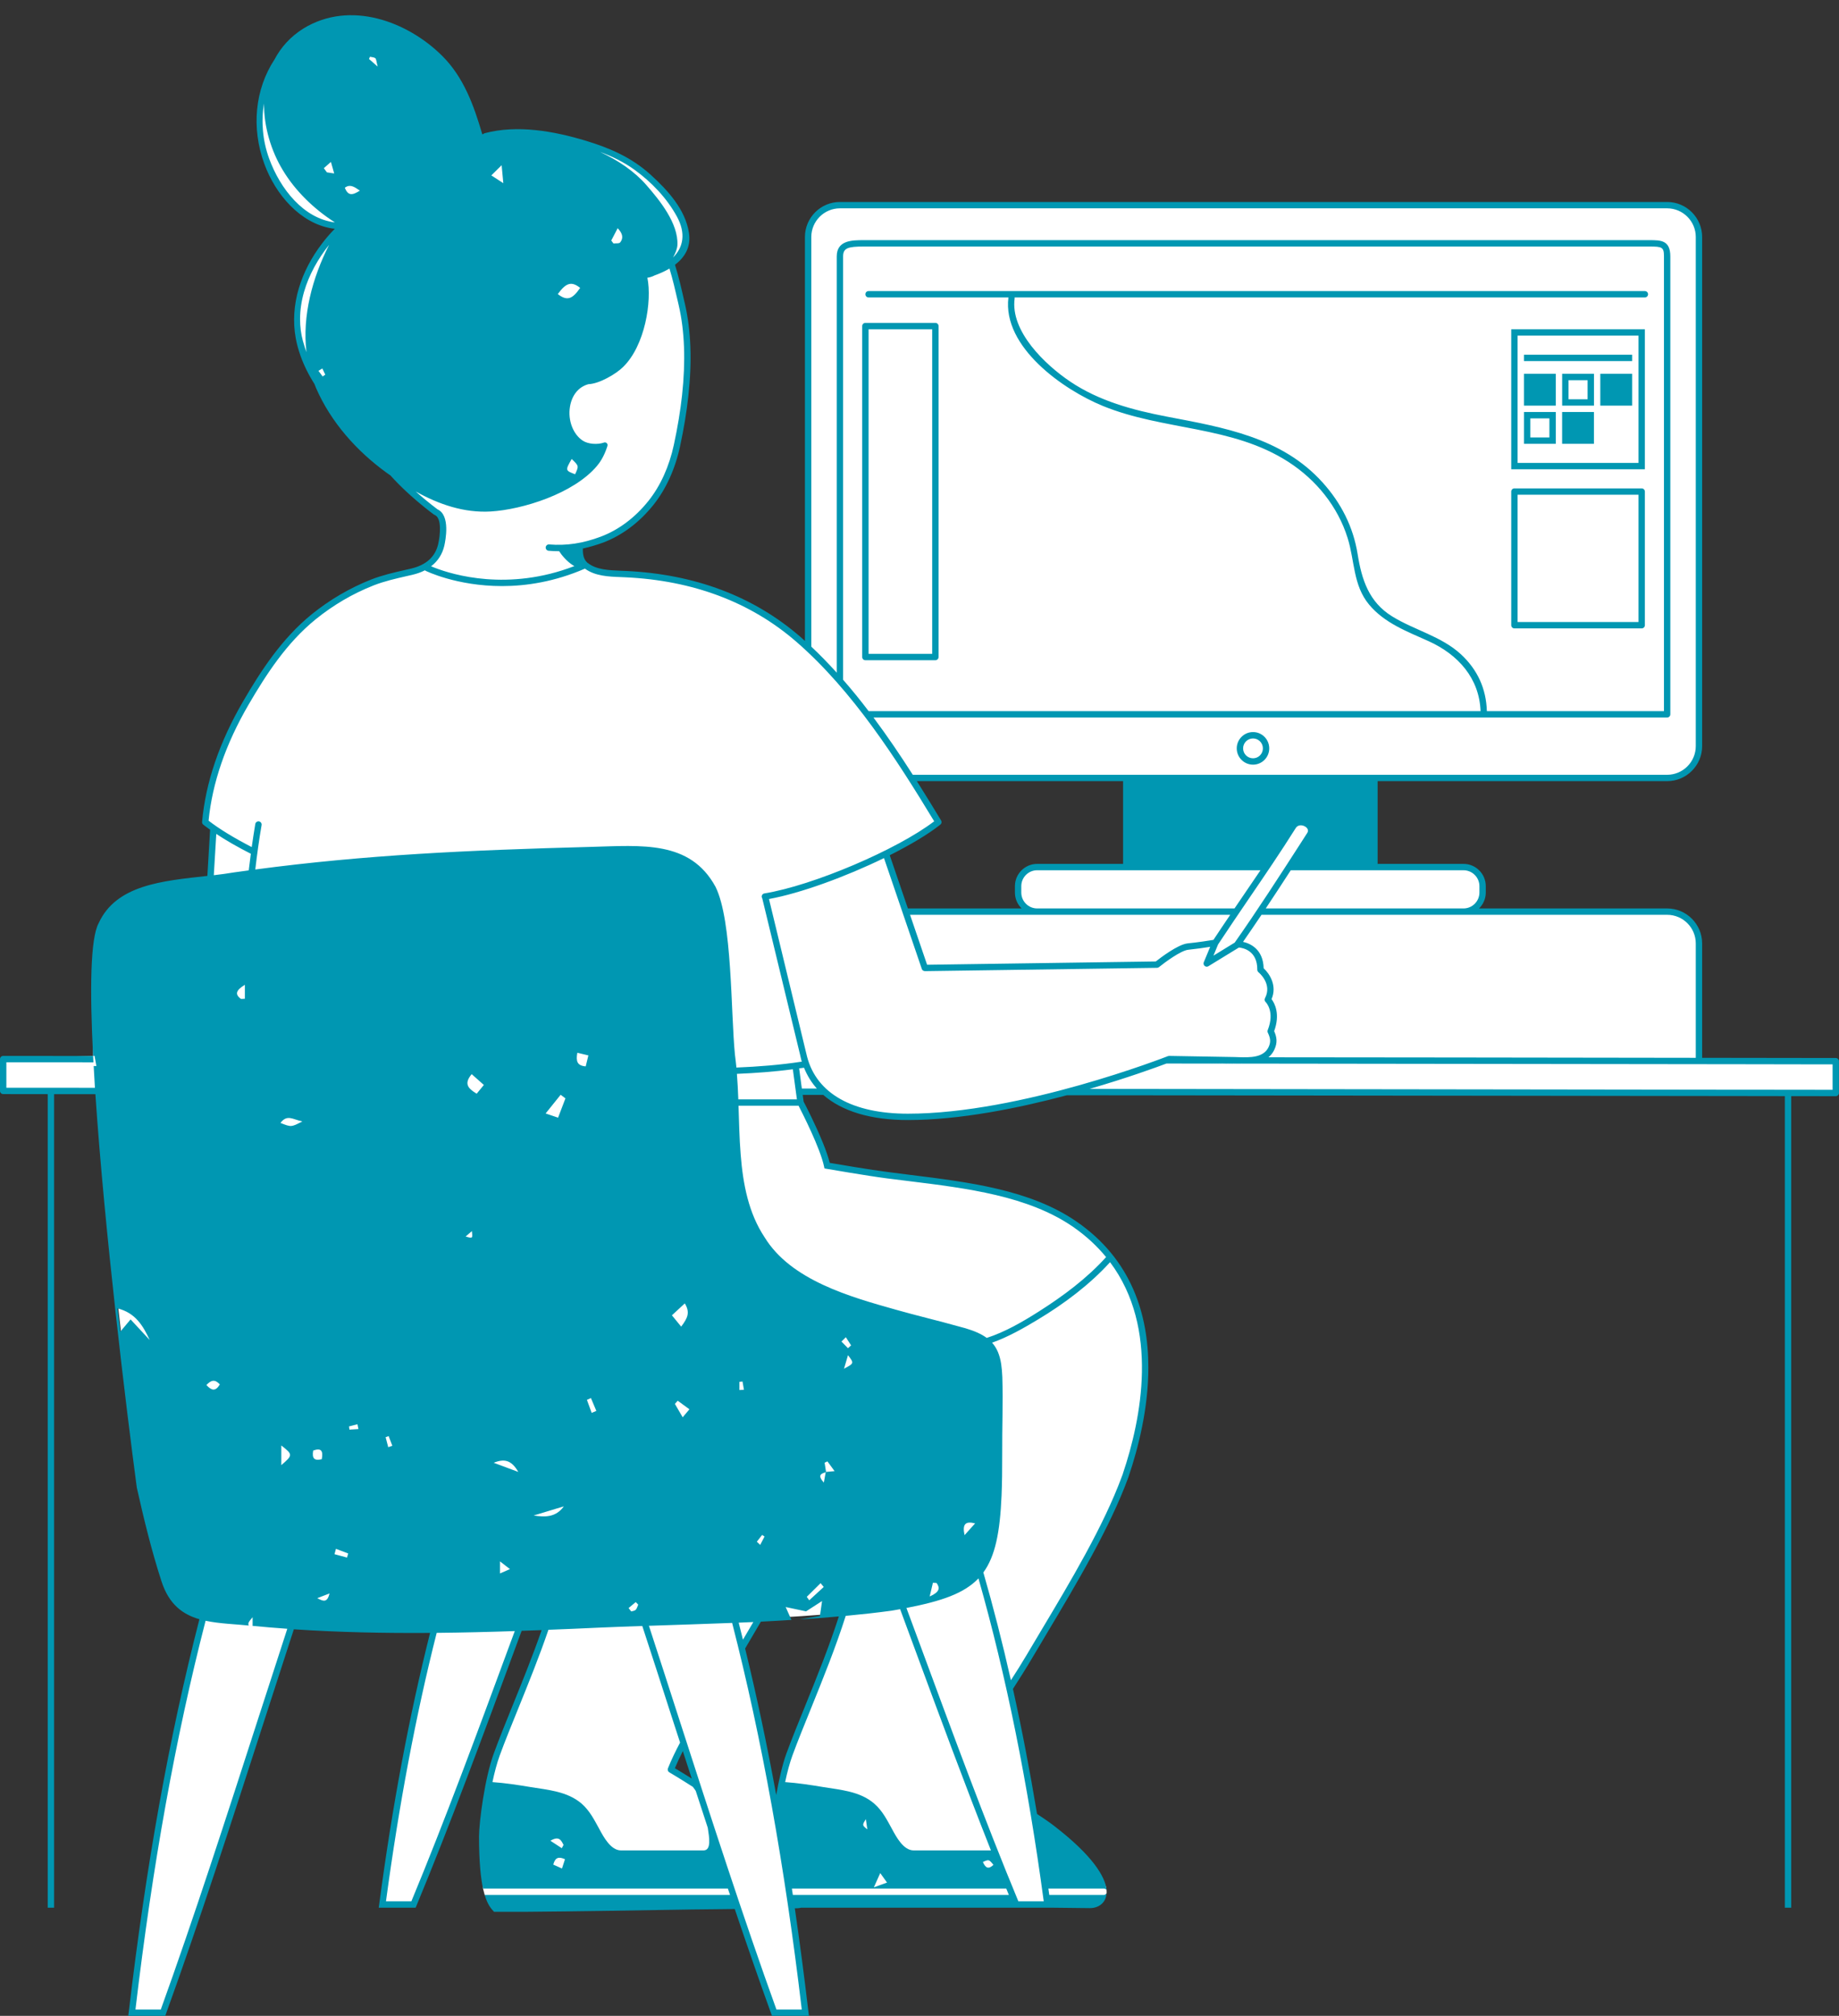 <?xml version="1.0" encoding="UTF-8" standalone="no"?><svg xmlns="http://www.w3.org/2000/svg" xmlns:xlink="http://www.w3.org/1999/xlink" fill="#000000" height="503.8" preserveAspectRatio="xMidYMid meet" version="1" viewBox="0.0 -3.8 459.7 503.8" width="459.7" zoomAndPan="magnify"><rect x="0.0" y="-3.8" width="459.7" height="503.8" fill="#333333" stroke="none"/><g><g id="change1_1"><path d="M 281.539 212.895 L 259.27 212.895 C 256.641 212.895 254.496 215.035 254.496 217.664 L 254.496 219.258 C 254.496 220.547 255.008 221.758 255.93 222.664 L 257.316 224.027 L 226.379 224.027 L 225.352 221.023 C 223.906 216.797 222.527 212.762 221.66 210.191 L 221.441 209.535 L 222.059 209.227 C 227.402 206.539 231.727 203.922 234.57 201.66 C 232.387 198.051 230.41 194.84 228.52 191.848 L 227.75 190.625 L 281.539 190.625 Z M 209.617 399.383 L 210.816 399.273 L 210.449 400.418 C 207.953 408.184 204.816 415.91 202.047 422.727 L 201.699 423.578 C 200.109 427.516 198.602 431.234 197.332 434.691 C 196.43 437.18 195.535 440.82 194.824 444.941 L 193.258 444.949 C 190.965 432.387 188.352 420.086 185.488 408.379 L 185.41 408.066 L 185.574 407.785 C 186.379 406.43 187.18 405.066 187.977 403.703 L 189.738 400.703 L 190.168 400.684 C 197.297 400.34 203.656 399.91 209.617 399.383 Z M 172.492 441.359 C 170.641 440.207 169.105 439.27 168.297 438.793 L 167.699 438.441 L 167.965 437.805 C 168.527 436.453 169.188 435.039 169.977 433.473 L 170.852 431.742 L 171.445 433.586 C 172.098 435.617 172.766 437.656 173.43 439.703 L 174.348 442.516 Z M 458.891 261.41 L 424.695 261.359 L 424.695 231.984 C 424.695 227.598 421.129 224.031 416.742 224.031 L 367.781 224.031 L 369.164 222.668 C 370.098 221.746 370.613 220.535 370.613 219.258 L 370.613 217.668 C 370.613 215.035 368.473 212.895 365.844 212.895 L 343.574 212.895 L 343.574 190.625 L 416.742 190.625 C 421.125 190.625 424.695 187.059 424.695 182.672 L 424.695 55.426 C 424.695 51.039 421.125 47.473 416.742 47.473 L 209.961 47.473 C 205.578 47.473 202.008 51.039 202.008 55.426 L 202.008 156.379 L 202 158.176 L 200.668 156.961 C 200.312 156.633 199.953 156.305 199.594 155.996 C 188.031 145.953 173.473 140.465 156.324 139.68 L 155.121 139.629 C 152.195 139.516 148.891 139.391 146.574 137.621 L 146.051 137.609 L 146.051 137.172 C 144.988 136.074 144.875 134.523 144.906 133.266 L 144.922 132.645 L 145.527 132.508 C 147.234 132.129 148.855 131.656 150.48 131.059 C 155.074 129.332 159.316 126.145 162.75 121.848 C 165.809 117.996 168.047 113.051 169.227 107.543 C 170.191 103.004 170.863 98.918 171.281 95.055 C 172.227 86.484 171.941 78.844 170.438 72.34 L 170.199 71.312 C 169.621 68.758 168.902 65.578 167.973 62.613 L 167.809 62.082 L 168.25 61.742 C 170.805 59.789 171.879 57.367 171.445 54.539 C 170.562 48.73 165.984 43.953 162.094 40.441 C 158.012 36.758 153.258 34.27 146.199 32.133 C 139.844 30.211 134.352 29.277 129.406 29.277 C 126.516 29.277 123.805 29.609 121.336 30.281 L 121.078 30.516 L 120.754 30.516 L 120.598 30.531 L 119.957 30.531 L 119.789 29.957 C 117.895 23.488 115.414 16.133 109.969 10.719 C 103.723 4.504 95.422 0.797 87.773 0.797 C 83.609 0.797 79.742 1.871 76.277 3.988 C 73.281 5.863 70.945 8.359 69.301 11.465 C 64.508 18.773 63.598 28.023 66.805 36.844 C 69.855 45.207 76.219 51.352 83.023 52.492 C 83.262 52.535 83.488 52.562 83.727 52.578 L 85.469 52.676 L 84.254 53.926 C 83.086 55.125 82.027 56.352 81.102 57.574 C 75.582 64.82 73.312 73.004 74.715 80.617 C 74.965 81.965 75.344 83.355 75.871 84.867 C 76.727 87.238 77.871 89.551 79.277 91.734 L 79.324 91.812 L 79.355 91.895 C 79.477 92.23 79.598 92.551 79.734 92.867 C 83.191 100.797 89.234 108.027 97.199 113.77 L 98.133 114.426 L 98.191 114.492 C 100.594 117.16 103.492 119.852 106.797 122.496 C 107.441 123.016 108.094 123.531 108.84 124.094 C 108.879 124.113 108.914 124.133 108.926 124.145 C 111.848 125.27 110.473 131.656 110.305 132.383 C 109.5 135.852 107.027 138.102 102.949 139.07 L 101.512 139.406 C 98.461 140.09 95.719 140.742 93.074 141.77 C 87.82 143.848 82.887 146.734 78.41 150.348 C 71.047 156.328 65.906 164.234 61.449 171.891 C 55.586 181.965 52.172 191.977 51.297 201.66 C 51.812 202.066 52.391 202.488 52.98 202.91 L 53.344 203.164 L 52.594 215.824 L 50.695 216.031 C 40.238 217.188 29.422 218.383 25.352 227.32 C 23.562 230.598 23.27 260.105 23.27 260.105 L 0.797 260.887 L 0.797 268.84 C 4.5 268.84 8.207 268.84 11.934 268.855 L 24.586 268.855 L 24.633 269.598 C 26.863 302.738 32.188 346.969 34.973 367.809 C 36.441 374.391 38.473 382.992 41.121 391.148 C 42.703 396.008 45.465 398.773 50.07 400.109 L 50.809 400.328 L 50.617 401.074 C 43.055 430.406 37.277 462.508 32.965 499.207 L 40.746 499.207 C 49.02 476.367 57.324 450.66 65.395 425.684 C 67.875 417.969 70.309 410.461 72.695 403.141 L 72.887 402.551 L 73.504 402.594 C 82.633 403.215 92.355 403.516 103.23 403.516 C 104.652 403.516 106.078 403.508 107.5 403.496 L 108.527 403.488 L 108.277 404.488 C 102.996 425.48 98.848 447.617 95.586 472.164 L 103.371 472.16 C 111.715 452.098 120.098 429.387 128.203 407.418 C 128.695 406.102 129.172 404.816 129.648 403.496 L 129.832 402.988 L 130.375 402.973 C 131.98 402.926 133.574 402.867 135.184 402.805 L 136.523 402.754 L 136.141 403.855 C 133.863 410.41 131.215 416.953 128.875 422.723 L 128.27 424.23 C 126.777 427.93 125.363 431.422 124.176 434.695 C 121.91 440.824 120.535 451.961 120.535 455.227 C 120.535 460.629 120.742 468.188 120.742 468.188 L 121.156 469.777 C 121.156 469.777 123.203 472.48 123.848 473.199 L 131.535 473.199 C 143.574 473.105 159.266 472.844 173.035 472.609 C 175.309 472.59 184.234 472.492 184.234 472.492 L 184.422 473.039 C 187.832 483.137 190.812 491.695 193.527 499.203 L 201.312 499.203 L 201.312 499.199 C 200.297 490.582 199.148 481.844 197.898 473.23 L 197.773 472.371 L 198.637 472.32 C 198.91 472.305 199.148 472.305 199.305 472.305 C 199.504 472.305 199.727 472.258 199.961 472.207 L 200.195 472.16 L 262.734 472.16 L 265.711 472.195 C 269.27 472.242 271.703 472.273 272.473 472.273 C 272.621 472.273 272.754 472.258 272.984 472.227 C 273.184 472.215 273.375 472.18 273.633 472.102 C 273.699 472.086 273.762 472.066 273.824 472.039 L 273.855 472.008 L 274.059 471.938 C 274.113 471.914 274.195 471.871 274.332 471.789 C 274.617 471.641 274.867 471.449 275.055 471.223 C 275.145 471.121 275.234 471.023 275.312 470.91 C 275.387 470.793 276.605 469.41 276.605 469.41 C 276.652 469.219 276.605 468.535 276.605 468.535 C 276.406 466.285 273.676 461.344 262.934 453.082 C 261.984 452.348 260.633 451.406 258.805 450.211 L 258.512 450.02 L 258.453 449.672 C 256.664 438.883 254.637 428.379 252.434 418.461 L 252.363 418.137 L 252.539 417.859 C 254.043 415.52 255.746 412.863 257.285 410.246 L 261.051 403.926 C 268.414 391.59 276.758 377.613 281.316 365.133 L 281.359 365.004 C 283.598 358.391 286.266 348.332 286.266 337.965 C 286.266 322.25 280.348 310.203 268.68 302.16 C 257.305 294.305 242.012 292.414 227.121 290.57 L 221.887 289.902 C 217.629 289.355 209.898 288.059 207.281 287.609 L 206.766 287.52 L 206.645 287.016 C 206.336 285.746 205.785 284.137 205.008 282.223 C 203.227 277.781 200.746 272.938 200.18 271.887 L 200.094 271.613 L 199.746 269.043 L 206.094 269.043 L 206.316 269.238 C 210.883 273.223 218.02 275.324 226.949 275.324 C 237.828 275.324 251.141 273.246 266.508 269.148 L 266.609 269.121 L 294.574 269.156 C 341.816 269.219 389.051 269.281 436.289 269.332 L 458.895 269.363 L 458.891 261.41" fill="#ffffff"/></g><g id="change2_1"><path d="M 313.223 185.711 C 311.855 185.711 310.742 184.598 310.742 183.23 C 310.742 181.863 311.855 180.75 313.223 180.75 C 314.59 180.75 315.688 181.863 315.688 183.23 C 315.688 184.598 314.59 185.711 313.223 185.711 Z M 313.223 179.156 C 310.98 179.156 309.152 180.988 309.152 183.23 C 309.152 185.473 310.98 187.301 313.223 187.301 C 315.465 187.301 317.277 185.473 317.277 183.23 C 317.277 180.988 315.465 179.156 313.223 179.156" fill="#0097b2"/></g><g id="change2_2"><path d="M 200.207 260.703 L 200.043 260.031 C 200.047 260.066 200.039 260.102 200.047 260.137 C 200.09 260.332 200.156 260.512 200.207 260.703" fill="#0097b2"/></g><g id="change2_3"><path d="M 217.117 78.488 L 233.023 78.488 L 233.023 159.609 L 217.117 159.609 Z M 215.527 77.691 L 215.527 160.406 C 215.527 160.852 215.879 161.199 216.32 161.199 L 233.82 161.199 C 234.246 161.199 234.613 160.852 234.613 160.406 L 234.613 77.691 C 234.613 77.246 234.246 76.898 233.82 76.898 L 216.324 76.898 C 215.879 76.898 215.527 77.246 215.527 77.691" fill="#0097b2"/></g><g id="change2_4"><path d="M 409.582 111.891 L 379.359 111.891 L 379.359 80.078 L 409.582 80.078 Z M 411.172 78.488 L 377.77 78.488 L 377.77 113.48 L 411.172 113.48 L 411.172 78.488" fill="#0097b2"/></g><g id="change2_5"><path d="M 379.359 119.844 L 409.582 119.844 L 409.582 151.656 L 379.359 151.656 Z M 378.566 153.246 L 410.379 153.246 C 410.805 153.246 411.172 152.898 411.172 152.453 L 411.172 119.051 C 411.172 118.605 410.805 118.254 410.379 118.254 L 378.566 118.254 C 378.121 118.254 377.77 118.605 377.77 119.051 L 377.77 152.453 C 377.77 152.898 378.121 153.246 378.566 153.246" fill="#0097b2"/></g><g id="change2_6"><path d="M 380.945 89.621 L 388.898 89.621 L 388.898 97.574 L 380.945 97.574 L 380.945 89.621" fill="#0097b2"/></g><g id="change2_7"><path d="M 392.086 91.215 L 396.855 91.215 L 396.855 95.984 L 392.086 95.984 Z M 390.496 97.574 L 398.449 97.574 L 398.449 89.621 L 390.496 89.621 L 390.496 97.574" fill="#0097b2"/></g><g id="change2_8"><path d="M 382.543 100.758 L 387.312 100.758 L 387.312 105.527 L 382.543 105.527 Z M 380.949 107.117 L 388.902 107.117 L 388.902 99.164 L 380.949 99.164 L 380.949 107.117" fill="#0097b2"/></g><g id="change2_9"><path d="M 400.031 89.621 L 407.984 89.621 L 407.984 97.574 L 400.031 97.574 L 400.031 89.621" fill="#0097b2"/></g><g id="change2_10"><path d="M 390.488 99.164 L 398.441 99.164 L 398.441 107.117 L 390.488 107.117 L 390.488 99.164" fill="#0097b2"/></g><g id="change2_11"><path d="M 380.945 84.852 L 407.984 84.852 L 407.984 86.441 L 380.945 86.441 L 380.945 84.852" fill="#0097b2"/></g><g id="change2_12"><path d="M 458.098 268.566 L 456.918 268.566 C 455.059 268.566 453.195 268.566 451.32 268.551 C 444.496 268.551 437.672 268.535 430.848 268.535 C 382.637 268.469 334.41 268.406 286.199 268.344 C 281.586 268.344 276.988 268.344 272.379 268.328 C 281.809 265.59 289.047 262.949 291.574 261.996 C 291.578 261.996 291.578 261.992 291.582 261.992 C 293.141 261.996 294.695 261.996 296.254 262 C 301.027 262.004 305.805 262.012 310.582 262.016 C 310.383 262.012 310.191 262.008 309.992 262.004 C 310.188 262.008 310.383 262.012 310.586 262.012 C 310.773 262.027 310.949 262.012 311.141 262.012 C 353.277 262.074 395.41 262.121 437.547 262.172 C 443.305 262.188 449.078 262.188 454.852 262.203 L 458.098 262.203 Z M 309.16 261.984 L 308.664 261.969 C 306.715 261.938 302.922 261.871 299.473 261.809 C 302.922 261.867 306.711 261.934 308.656 261.965 Z M 226.949 274.531 C 213.062 274.531 204.156 269.473 201.754 260.312 L 201.355 258.672 L 192.227 220.879 C 200.145 219.434 211.426 215.297 220.969 210.652 C 220.969 210.668 220.969 210.668 220.984 210.684 C 223.605 218.383 230.43 238.359 230.43 238.359 C 230.543 238.695 230.828 238.871 231.195 238.902 L 289.219 238.074 C 289.395 238.074 289.57 238.012 289.711 237.898 C 291.129 236.754 295.184 233.734 297.047 233.559 C 298.922 233.367 301.117 233.051 302.516 232.824 L 300.91 236.691 C 300.785 237.008 300.863 237.375 301.133 237.598 C 301.391 237.82 301.77 237.852 302.059 237.68 L 309.691 233.004 C 310.645 233.082 314.336 233.719 314.289 238.555 C 314.289 238.793 314.398 239.016 314.574 239.172 C 314.719 239.285 318.09 242.086 316.215 245.664 C 316.039 245.965 316.117 246.363 316.355 246.602 C 316.449 246.695 318.742 249.004 316.898 253.633 C 316.816 253.84 316.816 254.074 316.914 254.266 C 317.629 255.746 317.676 256.652 317.121 257.863 C 315.848 260.598 312.395 260.484 309.613 260.406 L 308.688 260.375 C 304.586 260.312 292.273 260.09 292.273 260.09 C 292.164 260.09 292.066 260.105 291.973 260.137 C 291.605 260.277 255.215 274.531 226.949 274.531 Z M 200.449 268.246 L 200.336 267.5 L 199.766 263.203 C 200.16 263.156 200.574 263.109 200.973 263.047 C 200.988 263.047 200.988 263.062 200.988 263.062 C 201.77 264.988 202.836 266.734 204.188 268.246 Z M 205.984 287.684 L 206.094 288.211 L 206.621 288.305 C 206.73 288.32 216.625 290.039 221.777 290.707 C 223.512 290.93 225.262 291.137 227.027 291.359 C 241.758 293.172 256.996 295.066 268.242 302.812 C 271.551 305.102 274.254 307.645 276.496 310.367 C 271.645 315.742 265.68 320.164 259.605 324.012 C 255.738 326.465 251.301 329.07 246.656 330.566 C 245.336 329.598 243.586 328.816 241.312 328.148 C 240.805 328.004 240.293 327.879 239.785 327.734 C 234.535 326.254 229.207 325.016 223.957 323.52 C 212.602 320.32 197.715 316.188 191.129 305.418 C 187.137 299.406 185.734 292.215 185.148 284.738 C 184.973 282.656 184.879 280.539 184.797 278.426 C 184.719 276.453 184.672 274.496 184.605 272.539 L 199.621 272.539 C 200.652 274.547 205.012 283.137 205.984 287.684 Z M 280.711 364.414 C 280.68 364.527 280.633 364.621 280.617 364.734 C 280.617 364.734 280.602 364.734 280.602 364.75 C 280.551 364.895 280.488 365.035 280.441 365.18 C 275.875 377.57 267.59 391.441 260.258 403.707 C 259 405.82 257.773 407.871 256.598 409.859 C 255.371 411.93 254.055 414.027 252.699 416.113 C 250.602 406.824 248.312 397.867 245.812 389.184 C 248.773 385.129 249.965 379.195 250.363 369.969 C 250.488 366.867 250.539 363.398 250.523 359.504 C 250.488 353.141 250.746 346.746 250.555 340.383 C 250.508 339.191 250.41 338.109 250.27 337.121 C 249.918 334.848 249.219 333.129 247.992 331.762 C 252.082 330.301 255.977 328.07 259.477 325.957 C 265.969 322.059 272.379 317.27 277.484 311.641 C 289.855 328.133 285.277 350.848 280.711 364.414 Z M 243.75 376.918 C 243.008 377.742 242.27 378.57 241.113 379.859 C 240.496 377.023 241.398 376.312 243.75 376.918 Z M 232.391 395.191 C 232.797 393.484 233.012 392.574 233.203 391.762 C 233.875 391.816 234.09 391.77 234.145 391.852 C 234.969 393.043 234.977 394.039 232.391 395.191 Z M 260.906 471.367 L 254.562 471.367 C 246.289 451.457 237.988 428.934 229.953 407.156 C 228.809 404.086 227.695 401.062 226.582 398.059 C 235.363 396.355 241.008 394.43 244.59 390.66 C 251.523 415.047 256.898 441.641 260.906 471.367 Z M 198.191 469.777 C 198.109 469.254 198.031 468.711 197.949 468.188 L 251.539 468.188 C 251.762 468.711 251.984 469.254 252.191 469.777 Z M 200.418 498.41 L 194.086 498.41 C 185.879 475.68 177.621 450.133 169.637 425.434 C 167.109 417.574 164.645 409.957 162.211 402.512 C 169.129 402.273 176.078 402.066 183.016 401.793 C 190.441 430.715 196.172 462.523 200.418 498.41 Z M 170.688 433.832 C 171.422 436.105 172.168 438.395 172.914 440.688 C 171.055 439.527 169.512 438.586 168.699 438.109 C 169.305 436.66 169.973 435.246 170.688 433.832 Z M 175.871 458.645 L 155.211 458.645 C 152.684 458.645 150.867 455.258 149.852 453.379 C 148.578 451.059 147.434 448.75 145.398 446.969 C 141.836 443.883 136.984 443.531 132.527 442.801 C 129.379 442.277 126.277 441.801 123.098 441.578 C 123.605 439.16 124.227 436.836 124.91 434.945 C 126.262 431.254 127.898 427.262 129.617 423.016 C 132.148 416.762 134.82 410.16 137.094 403.512 C 141.34 403.355 145.57 403.164 149.77 402.973 C 153.352 402.812 156.945 402.688 160.555 402.559 C 163.035 410.145 165.551 417.906 168.125 425.922 C 168.746 427.848 169.367 429.773 170.004 431.699 C 168.875 433.812 167.84 435.961 166.965 438.141 C 166.82 438.508 166.965 438.934 167.301 439.125 C 167.348 439.156 170.004 440.719 173.199 442.77 C 173.453 443.086 173.676 443.422 173.914 443.77 C 174.918 446.84 175.922 449.926 176.922 452.98 C 177.273 455.273 177.895 458.645 175.871 458.645 Z M 137.586 456.234 C 139.809 454.91 140.293 456.191 140.871 457.27 C 140.727 457.547 140.578 457.82 140.434 458.094 C 139.613 457.559 138.789 457.023 137.586 456.234 Z M 140.48 463.172 C 139.656 462.805 139.008 462.512 138.297 462.191 C 138.812 460.293 139.742 460.188 141.23 460.852 C 140.984 461.613 140.773 462.262 140.48 463.172 Z M 133.395 374.949 C 135.91 374.188 138.426 373.426 140.941 372.664 C 138.93 375.457 136.207 375.383 133.395 374.949 Z M 141.348 270.699 C 140.77 272.215 140.191 273.73 139.504 275.527 C 138.516 275.191 137.781 274.945 136.391 274.473 C 137.883 272.617 139.016 271.211 140.145 269.801 C 140.547 270.102 140.949 270.402 141.348 270.699 Z M 146.41 262.707 C 144.223 262.527 143.949 261.379 144.316 259.305 C 145.301 259.539 146.039 259.715 147.078 259.965 C 146.828 260.996 146.633 261.797 146.41 262.707 Z M 147.715 345.598 C 148.164 346.668 148.617 347.738 149.07 348.809 C 148.68 348.973 148.293 349.137 147.902 349.301 C 147.508 348.219 147.109 347.137 146.715 346.055 C 147.047 345.902 147.379 345.75 147.715 345.598 Z M 159.539 397.223 C 159.34 397.664 159.219 398.203 158.906 398.523 C 158.652 398.789 158.172 398.805 157.789 398.926 C 157.57 398.645 157.348 398.363 157.129 398.082 C 157.723 397.582 158.32 397.086 158.914 396.586 C 159.121 396.801 159.332 397.012 159.539 397.223 Z M 167.961 324.918 C 169.359 323.621 170.18 322.863 171.184 321.938 C 172.527 324.18 171.945 325.547 170.273 327.746 C 169.531 326.84 168.93 326.102 167.961 324.918 Z M 169.406 346.262 C 170.273 346.895 171.137 347.527 172.34 348.402 C 171.715 349.145 171.352 349.578 170.652 350.402 C 169.797 348.934 169.25 347.992 168.703 347.055 C 168.938 346.789 169.172 346.523 169.406 346.262 Z M 184.207 264.574 C 188.883 264.383 193.547 264.031 198.188 263.43 L 199.207 270.953 L 184.559 270.953 C 184.48 268.789 184.367 266.656 184.207 264.574 Z M 216.805 453.391 C 215.496 452.344 215.496 452.344 216.441 450.832 C 216.555 451.617 216.664 452.402 216.805 453.391 Z M 221.738 466.688 C 220.672 467.07 219.902 467.352 218.441 467.875 C 219.105 466.395 219.492 465.531 220.035 464.316 C 220.723 465.273 221.113 465.816 221.738 466.688 Z M 248.336 462.258 C 247.086 463.434 246.363 463.078 245.695 461.543 C 247.195 460.867 247.195 460.867 248.336 462.258 Z M 211.406 400.031 C 215.289 399.664 219.152 399.25 222.941 398.727 C 223.656 398.613 224.34 398.488 225.008 398.359 C 226.137 401.445 227.281 404.547 228.461 407.715 C 234.758 424.781 241.219 442.277 247.707 458.645 L 228.379 458.645 C 225.836 458.645 224.039 455.258 223.02 453.379 C 221.746 451.059 220.602 448.75 218.551 446.969 C 215.004 443.867 210.137 443.531 205.699 442.801 C 202.551 442.277 199.445 441.801 196.266 441.578 C 196.773 439.145 197.395 436.82 198.078 434.945 C 199.43 431.254 201.07 427.262 202.785 423.016 C 205.762 415.664 208.926 407.84 211.406 400.031 Z M 210.977 338.27 C 211.461 336.629 211.684 335.867 211.977 334.887 C 213.52 336.906 213.52 336.906 210.977 338.27 Z M 211.969 333.137 C 211.426 332.582 210.883 332.027 210.34 331.473 C 210.707 331.109 211.074 330.75 211.438 330.391 C 211.875 331.07 212.312 331.75 212.75 332.43 C 212.488 332.664 212.227 332.902 211.969 333.137 Z M 205.125 391.855 C 205.387 392.176 205.648 392.492 205.91 392.809 C 204.699 393.918 203.492 395.027 202.281 396.141 C 202.078 395.852 201.875 395.562 201.672 395.273 C 202.824 394.137 203.973 392.996 205.125 391.855 Z M 206.422 364.059 C 206.441 364.055 206.465 364.055 206.488 364.051 C 206.367 363.289 206.246 362.523 206.129 361.758 C 206.363 361.648 206.602 361.535 206.836 361.422 C 207.328 362.098 207.82 362.77 208.625 363.863 C 207.555 363.961 207.012 364.008 206.488 364.051 C 206.492 364.078 206.496 364.102 206.5 364.125 L 206.496 364.125 C 206.465 364.133 206.434 364.141 206.402 364.152 C 206.266 364.906 206.125 365.672 205.934 366.727 C 204.277 364.879 205.23 364.465 206.402 364.152 C 206.406 364.121 206.414 364.09 206.418 364.059 L 206.492 364.117 Z M 189.191 381.492 C 189.633 380.934 190.07 380.371 190.508 379.812 C 190.711 379.941 190.91 380.074 191.113 380.203 C 190.754 380.902 190.395 381.602 190.031 382.301 C 189.758 382.035 189.477 381.762 189.191 381.492 Z M 190.203 401.477 C 192.762 401.355 195.301 401.203 197.836 401.043 C 197.531 400.355 197.113 399.43 196.395 397.824 C 198.621 398.297 199.977 398.582 201.492 398.906 C 202.613 398.18 203.84 397.391 205.492 396.328 C 205.266 397.895 205.105 399.039 204.957 400.07 C 203.184 400.367 201.586 400.641 199.848 400.934 C 203.152 400.715 206.434 400.465 209.688 400.176 C 207.254 407.746 204.199 415.305 201.309 422.43 C 199.59 426.676 197.949 430.699 196.582 434.422 C 195.551 437.27 194.676 441.133 194.039 444.809 C 191.715 432.086 189.121 419.898 186.262 408.191 C 187.578 405.965 188.887 403.719 190.203 401.477 Z M 184.836 343.594 C 184.836 342.914 184.836 342.234 184.836 341.555 C 185.094 341.523 185.352 341.492 185.605 341.457 C 185.727 342.145 185.848 342.836 185.965 343.523 C 185.59 343.547 185.211 343.57 184.836 343.594 Z M 188.312 401.574 C 187.438 403.051 186.578 404.516 185.719 405.98 C 185.367 404.562 185.004 403.133 184.652 401.73 C 185.863 401.684 187.086 401.621 188.312 401.574 Z M 63.816 213.5 C 64.242 209.824 64.754 206.102 65.391 202.398 C 65.469 201.969 65.168 201.555 64.738 201.473 C 64.309 201.41 63.895 201.695 63.816 202.125 C 63.5 204.051 63.195 205.977 62.926 207.898 C 58.473 205.609 54.766 203.336 52.141 201.301 C 53.066 191.867 56.422 182.102 62.148 172.285 C 66.57 164.699 71.656 156.855 78.91 150.973 C 83.316 147.41 88.168 144.562 93.371 142.512 C 96.043 141.461 98.906 140.809 101.688 140.172 L 103.137 139.84 C 104.281 139.566 105.297 139.203 106.219 138.727 C 106.262 138.762 106.297 138.805 106.348 138.828 C 106.465 138.891 114.129 142.672 125.496 142.672 C 131.543 142.672 138.645 141.59 146.207 138.316 C 146.211 138.316 146.211 138.312 146.215 138.312 C 148.742 140.172 152.145 140.316 155.184 140.426 L 156.281 140.473 C 173.234 141.254 187.648 146.676 199.082 156.602 C 213.16 168.82 224.23 186.109 233.52 201.457 C 224.246 208.551 203.172 217.523 191.082 219.48 C 190.652 219.543 190.352 219.957 190.414 220.387 C 190.445 220.496 190.477 220.594 190.539 220.688 L 200.055 260.023 L 200.211 260.711 L 200.34 261.266 C 200.355 261.328 200.387 261.379 200.418 261.426 C 200.43 261.449 200.434 261.473 200.441 261.496 C 200.434 261.473 200.422 261.449 200.41 261.426 C 200.422 261.457 200.43 261.488 200.438 261.52 C 200.438 261.52 200.438 261.52 200.434 261.52 C 195.027 262.348 189.555 262.777 184.086 263 C 183.973 261.934 183.859 260.867 183.719 259.816 C 182.652 249.211 183.098 226.289 178.852 217.809 C 172.488 206.152 160.383 207.52 147.66 207.852 C 116.734 208.68 91.43 209.84 63.816 213.5 Z M 127.473 388.344 C 126.246 388.883 125.762 389.09 124.98 389.434 C 124.98 388.461 124.98 387.762 124.98 386.41 C 125.977 387.18 126.473 387.566 127.473 388.344 Z M 123.41 361.77 C 126.074 360.699 127.852 361.086 129.559 364.059 C 127.305 363.219 125.602 362.586 123.41 361.77 Z M 117.906 264.645 C 118.809 265.445 119.594 266.141 120.953 267.348 C 120.016 268.484 119.578 269.02 119.156 269.535 C 116.84 268.145 115.98 266.969 117.906 264.645 Z M 117.957 303.875 C 118.168 305.738 118.168 305.738 116.398 305.223 C 116.867 304.816 117.34 304.41 117.957 303.875 Z M 127.453 407.141 C 119.422 428.93 111.105 451.453 102.832 471.367 L 96.484 471.367 C 99.762 447.082 103.945 424.875 109.16 404.277 C 115.684 404.215 122.188 404.055 128.68 403.832 C 128.266 404.945 127.867 406.027 127.453 407.141 Z M 97.047 357.871 C 96.828 357.039 96.609 356.211 96.395 355.379 C 96.645 355.285 96.895 355.191 97.145 355.098 C 97.457 355.906 97.766 356.715 98.074 357.523 C 97.73 357.641 97.387 357.754 97.047 357.871 Z M 87.355 353.484 C 87.316 353.219 87.281 352.949 87.242 352.684 C 87.945 352.504 88.648 352.324 89.352 352.141 C 89.434 352.543 89.516 352.941 89.602 353.344 C 88.852 353.391 88.102 353.438 87.355 353.484 Z M 86.742 385.461 C 85.703 385.18 84.656 384.898 83.617 384.617 C 83.734 384.172 83.855 383.723 83.98 383.277 C 85 383.664 86.023 384.055 87.043 384.441 C 86.945 384.781 86.844 385.121 86.742 385.461 Z M 79.305 395.609 C 80.441 395.172 81.16 394.895 82.383 394.426 C 81.777 396.812 80.844 396.414 79.305 395.609 Z M 78.289 358.715 C 80.262 358.004 80.828 358.719 80.434 360.879 C 78.59 361.324 77.934 360.715 78.289 358.715 Z M 70.105 276.836 C 71.773 274.629 73.18 275.957 75.574 276.465 C 72.793 277.906 72.793 277.906 70.105 276.836 Z M 70.32 362.363 C 70.32 360.695 70.32 359.215 70.32 357.445 C 73.234 359.738 73.23 359.848 70.32 362.363 Z M 64.625 425.434 C 56.656 450.133 48.402 475.68 40.195 498.41 L 33.863 498.41 C 38.125 462.301 43.902 430.316 51.391 401.254 C 54.891 402.004 58.836 402.098 62.906 402.512 C 65.867 402.797 68.84 403.051 71.816 403.258 C 69.477 410.465 67.094 417.844 64.625 425.434 Z M 61.207 242.312 C 61.207 243.977 61.207 244.879 61.207 245.805 C 60.66 245.805 60.305 245.926 60.129 245.785 C 58.684 244.633 58.988 243.691 61.207 242.312 Z M 63.145 400.371 C 63.145 401.059 63.145 401.754 63.145 402.527 C 63.066 402.523 62.992 402.516 62.918 402.508 C 62.668 402.484 62.426 402.465 62.18 402.441 C 61.887 401.879 62.203 401.488 63.145 400.371 Z M 62.176 213.723 C 60.984 213.898 59.793 214.055 58.582 214.215 C 56.91 214.5 55.195 214.723 53.445 214.93 L 54.066 204.609 C 56.465 206.215 59.395 207.887 62.703 209.57 C 62.512 210.953 62.336 212.34 62.176 213.723 Z M 54.957 342.191 C 53.828 344.039 52.883 343.719 51.59 342.344 C 52.777 341.102 53.695 340.816 54.957 342.191 Z M 105.996 137.754 C 106.188 137.371 106.684 137.215 107.062 137.402 C 107.07 137.41 107.141 137.445 107.203 137.477 C 107.141 137.445 107.074 137.414 107.066 137.41 C 106.676 137.215 106.195 137.367 105.996 137.762 C 105.934 137.883 105.922 138.016 105.926 138.141 C 105.922 138.016 105.934 137.883 105.996 137.754 Z M 145.152 137.168 L 145.133 138.207 C 145.133 138.207 144.695 138.113 144.281 137.984 C 144.691 138.113 145.125 138.199 145.125 138.199 Z M 142.906 110.906 C 144.719 112.652 144.719 112.652 143.762 114.727 C 141.285 113.789 141.277 113.758 142.906 110.906 Z M 111.07 132.57 C 111.359 131.281 112.633 124.949 109.355 123.488 C 107.398 122.008 105.586 120.512 103.914 119.031 C 109.688 122.246 116.004 124.426 122.699 124.027 C 130.539 123.551 143.395 119.605 149.262 112.605 C 150.965 110.586 151.664 108.168 151.855 107.613 L 151.84 107.613 C 151.871 107.484 151.887 107.344 151.84 107.199 C 151.711 106.863 151.328 106.672 150.996 106.801 C 149.309 107.391 146.973 107.184 145.668 106.324 C 143.25 104.73 141.93 101.266 142.469 97.895 C 142.945 94.949 144.617 92.883 147.082 92.215 C 148.418 92.168 150.137 91.547 151.742 90.703 C 153.336 89.879 154.828 88.828 155.734 87.938 C 161.223 82.621 163.02 71.504 161.828 65.605 C 162.445 65.539 163.086 65.316 163.703 65 C 164.961 64.555 166.199 63.996 167.348 63.312 C 168.172 66.004 168.824 68.848 169.43 71.488 L 169.668 72.523 C 171.148 78.934 171.418 86.488 170.496 94.969 C 170.066 98.895 169.398 102.953 168.445 107.375 C 167.281 112.781 165.105 117.602 162.129 121.34 C 158.789 125.539 154.668 128.625 150.199 130.312 C 145.684 132.012 141.578 132.617 137.281 132.266 C 136.82 132.219 136.457 132.555 136.406 132.984 C 136.375 133.43 136.711 133.809 137.141 133.844 C 137.984 133.922 138.809 133.953 139.637 133.953 L 139.766 133.953 C 140.449 135.02 141.77 136.562 143.215 137.469 C 143.328 137.547 143.453 137.609 143.582 137.676 C 143.66 137.723 143.727 137.77 143.805 137.801 C 143.902 137.852 144.02 137.895 144.145 137.938 C 144.02 137.895 143.902 137.852 143.809 137.805 C 143.73 137.77 143.656 137.719 143.578 137.676 C 127.043 144.051 113.188 139.852 108.648 138.086 C 108.297 137.949 108.004 137.828 107.766 137.727 C 107.633 137.672 107.555 137.637 107.461 137.594 C 107.555 137.633 107.633 137.672 107.762 137.723 C 109.449 136.434 110.578 134.715 111.07 132.57 Z M 125.395 37.492 C 125.551 39.172 125.652 40.227 125.816 41.98 C 124.508 41.133 123.805 40.676 122.816 40.035 C 123.688 39.18 124.301 38.57 125.395 37.492 Z M 145.023 68.148 C 143.027 71.066 141.699 71.438 139.43 69.699 C 141.516 66.824 142.875 66.445 145.023 68.148 Z M 155.043 56.766 C 154.766 57.121 153.934 56.973 153.352 57.055 C 153.168 56.809 152.984 56.559 152.801 56.309 C 153.285 55.379 153.766 54.449 154.398 53.227 C 155.738 54.629 155.832 55.75 155.043 56.766 Z M 158.613 38.629 C 162.848 41.695 166.695 45.703 169.207 50.316 C 171.496 54.516 170.816 58.016 168.238 60.547 C 168.859 59.48 169.273 58.398 169.336 57.445 C 169.59 51.973 164.836 46.184 161.559 42.43 C 158.566 38.992 154.496 36.258 149.961 34.156 C 153.016 35.285 155.941 36.703 158.613 38.629 Z M 147.082 137.52 C 147.059 137.684 147 137.84 146.887 137.961 C 147.004 137.84 147.059 137.684 147.082 137.52 Z M 147.035 137.086 C 147.078 137.184 147.098 137.289 147.102 137.387 C 147.098 137.289 147.078 137.188 147.035 137.094 C 147.016 137.047 146.977 137.012 146.949 136.973 C 146.98 137.008 147.016 137.039 147.035 137.086 Z M 253.621 70.535 L 411.172 70.535 C 411.602 70.535 411.969 70.184 411.969 69.738 C 411.969 69.297 411.602 68.945 411.172 68.945 L 217.117 68.945 C 216.672 68.945 216.324 69.297 216.324 69.738 C 216.324 70.184 216.672 70.535 217.117 70.535 L 252.078 70.535 C 250.535 82.941 265.824 93.613 275.652 97.641 C 290.875 103.875 307.941 102.488 322.133 111.684 C 329.051 116.172 334.41 122.785 336.875 130.676 C 338.656 136.355 338.211 142.461 342.234 147.297 C 346.102 151.941 351.73 154.012 357.094 156.43 C 364.504 159.785 369.785 165.684 370.102 173.926 L 217.133 173.926 C 215.098 171.238 212.965 168.613 210.754 166.082 L 210.754 60.277 C 210.754 58.16 212.027 57.812 215.895 57.812 L 412.363 57.812 C 415.484 57.812 415.945 57.969 415.945 60.277 L 415.945 173.926 L 371.676 173.926 C 371.504 168.309 369.34 163.539 365.141 159.672 C 360.242 155.188 353.543 153.676 347.992 150.242 C 342.188 146.66 340.391 141.078 339.371 134.684 C 338.273 127.859 335.234 121.91 330.625 116.789 C 320.445 105.465 305.809 103.016 291.637 100.312 C 283.145 98.676 274.793 96.445 267.539 91.578 C 261.273 87.363 252.477 78.996 253.637 70.742 C 253.637 70.66 253.621 70.598 253.621 70.535 Z M 202.805 55.426 C 202.805 51.48 206.016 48.266 209.961 48.266 L 416.738 48.266 C 420.684 48.266 423.898 51.48 423.898 55.426 L 423.898 182.672 C 423.898 186.617 420.684 189.832 416.738 189.832 L 228.172 189.832 C 225.102 185.027 221.824 180.191 218.344 175.516 L 416.738 175.516 C 417.168 175.516 417.535 175.164 417.535 174.723 L 417.535 60.277 C 417.535 56.219 415.133 56.219 412.363 56.219 L 215.895 56.219 C 213.047 56.219 209.164 56.219 209.164 60.277 L 209.164 164.316 C 207.113 162.059 204.996 159.863 202.805 157.812 Z M 365.84 213.691 C 368.02 213.691 369.816 215.473 369.816 217.668 L 369.816 219.258 C 369.816 221.453 368.02 223.234 365.84 223.234 L 316.402 223.234 C 318.535 220.039 320.637 216.809 322.656 213.691 Z M 304.488 232.223 C 307.051 228.34 309.676 224.477 312.254 220.688 C 316.133 214.996 320.156 209.109 323.879 203.176 C 324.277 202.555 324.848 202.43 325.246 202.461 C 325.914 202.492 326.598 202.875 326.855 203.383 C 327.027 203.719 326.996 204.051 326.742 204.418 L 325.008 207.121 C 320.047 214.82 314.191 223.902 308.641 231.773 L 303.328 235.035 Z M 307.527 224.824 C 306.113 226.891 304.73 228.992 303.328 231.09 C 302.375 231.25 299.352 231.727 296.887 231.965 C 294.438 232.223 290.047 235.594 288.918 236.484 L 231.75 237.309 C 231.18 235.641 229.414 230.438 227.488 224.824 Z M 315.086 213.691 C 313.699 215.742 312.316 217.793 310.934 219.797 C 310.172 220.941 309.375 222.09 308.594 223.234 L 259.27 223.234 C 257.074 223.234 255.293 221.453 255.293 219.258 L 255.293 217.664 C 255.293 215.473 257.074 213.688 259.27 213.688 L 315.086 213.688 Z M 235.25 201.25 C 233.309 198.039 231.289 194.746 229.191 191.422 L 280.742 191.422 L 280.742 212.098 L 259.27 212.098 C 256.199 212.098 253.703 214.598 253.703 217.664 L 253.703 219.258 C 253.703 220.816 254.34 222.215 255.371 223.234 L 226.949 223.234 C 225.215 218.16 223.449 213.008 222.414 209.938 C 227.508 207.375 232.023 204.703 235.062 202.285 C 235.379 202.031 235.457 201.586 235.25 201.25 Z M 416.738 224.824 C 420.684 224.824 423.898 228.035 423.898 231.98 L 423.898 260.566 C 403.902 260.551 383.91 260.516 363.914 260.484 C 348.297 260.469 332.691 260.453 317.07 260.438 C 317.66 259.945 318.184 259.34 318.551 258.527 C 319.395 256.746 319.156 255.363 318.504 253.898 C 320.078 249.605 318.613 246.918 317.852 245.898 C 319.301 242.543 317.359 239.551 315.879 238.184 C 315.754 233.414 312.539 231.996 310.727 231.586 C 312.254 229.391 313.797 227.113 315.34 224.824 Z M 32.641 325.945 C 31.82 326.922 31.293 327.551 30.082 328.988 C 29.797 326.656 29.617 325.191 29.367 323.18 C 33.91 324.32 35.766 327.566 37.426 331.094 C 35.844 329.395 34.262 327.691 32.641 325.945 Z M 23.418 262.617 C 23.516 264.395 23.621 266.211 23.73 268.059 C 18.93 268.059 14.125 268.059 9.305 268.043 L 1.59 268.043 L 1.59 261.711 C 1.59 261.695 1.59 261.695 1.59 261.68 L 8.27 261.68 C 13.297 261.695 18.32 261.695 23.359 261.695 C 23.332 261.164 23.301 260.633 23.273 260.109 C 23.395 260.098 23.516 260.086 23.633 260.078 C 23.781 260.871 23.926 261.668 24.094 262.617 C 23.801 262.617 23.594 262.617 23.418 262.617 Z M 92.246 10.945 C 92.324 10.762 92.402 10.574 92.48 10.391 C 92.938 10.5 93.477 10.484 93.828 10.762 C 94.074 10.957 94.066 11.535 94.406 12.844 C 93.25 11.828 92.746 11.387 92.246 10.945 Z M 86.195 43.105 C 87.508 42.176 88.473 42.809 89.957 43.84 C 88.086 45.043 86.988 45.184 86.195 43.105 Z M 67.266 35.797 C 65.629 31.277 65.246 26.555 65.996 22.07 C 65.965 27.891 67.746 33.871 70.703 38.738 C 73.727 43.781 78.371 48.379 83.715 51.781 C 75.934 50.828 70.066 43.496 67.266 35.797 Z M 82.723 36.668 C 83.062 37.863 83.254 38.535 83.539 39.551 C 82.68 39.422 82.195 39.348 81.711 39.273 C 81.453 38.926 81.203 38.574 80.949 38.227 C 81.402 37.828 81.855 37.43 82.723 36.668 Z M 76.602 84.199 C 76.285 83.289 75.984 82.367 75.727 81.445 C 75.219 79.617 75.012 77.789 75.012 75.941 C 75.012 73.652 75.363 71.379 75.996 69.168 C 77.223 64.902 79.48 60.879 82.266 57.395 C 78.066 65.652 75.539 75.148 76.602 84.199 Z M 80.656 90.293 C 80.309 89.824 79.961 89.352 79.613 88.883 C 79.93 88.684 80.25 88.48 80.57 88.281 C 80.816 88.797 81.059 89.312 81.309 89.828 C 81.09 89.98 80.871 90.137 80.656 90.293 Z M 458.891 260.613 L 425.488 260.566 L 425.488 231.98 C 425.488 227.16 421.559 223.234 416.738 223.234 L 369.723 223.234 C 370.754 222.215 371.406 220.816 371.406 219.258 L 371.406 217.664 C 371.406 214.598 368.91 212.098 365.84 212.098 L 344.367 212.098 L 344.367 191.422 L 416.738 191.422 C 421.559 191.422 425.488 187.492 425.488 182.672 L 425.488 55.426 C 425.488 50.605 421.559 46.676 416.738 46.676 L 209.961 46.676 C 205.141 46.676 201.211 50.605 201.211 55.426 L 201.211 156.379 C 200.848 156.047 200.48 155.711 200.113 155.395 C 188.406 145.23 173.68 139.68 156.355 138.883 L 155.227 138.836 C 152.316 138.723 148.992 138.613 146.859 136.832 C 146.875 136.848 146.875 136.848 146.875 136.863 C 146.883 136.863 146.883 136.875 146.883 136.879 C 146.828 136.82 146.766 136.777 146.699 136.738 C 146.707 136.746 146.723 136.742 146.734 136.754 C 146.766 136.754 146.797 136.77 146.812 136.801 C 145.844 135.973 145.668 134.668 145.699 133.285 C 147.355 132.918 149.023 132.441 150.758 131.805 C 155.496 130.023 159.855 126.746 163.371 122.344 C 166.508 118.398 168.797 113.355 170.004 107.707 C 170.961 103.223 171.645 99.117 172.074 95.141 C 173.027 86.488 172.742 78.758 171.215 72.156 L 170.977 71.141 C 170.34 68.324 169.641 65.27 168.73 62.375 C 171.164 60.516 172.773 57.938 172.23 54.422 C 171.34 48.555 166.871 43.688 162.625 39.852 C 157.867 35.559 152.523 33.219 146.434 31.375 C 138.496 28.973 129.301 27.32 121.141 29.496 C 120.98 29.547 120.871 29.625 120.773 29.723 C 120.695 29.723 120.633 29.738 120.551 29.738 C 118.406 22.402 115.859 15.453 110.531 10.156 C 101.91 1.586 87.562 -3.84 75.855 3.316 C 72.578 5.367 70.227 8.023 68.637 11.031 C 63.703 18.555 62.797 28.148 66.059 37.117 C 68.906 44.93 75.109 51.973 82.887 53.277 C 83.156 53.328 83.41 53.359 83.684 53.375 C 82.535 54.551 81.457 55.793 80.469 57.098 C 75.332 63.84 72.371 72.285 73.934 80.766 C 74.203 82.227 74.617 83.691 75.125 85.137 C 76 87.57 77.176 89.941 78.609 92.168 C 78.734 92.52 78.863 92.852 79.008 93.188 C 82.742 101.758 89.219 108.996 96.742 114.422 C 97.012 114.613 97.312 114.82 97.602 115.023 C 100.066 117.762 102.961 120.449 106.301 123.121 C 107 123.68 107.699 124.234 108.434 124.773 C 108.465 124.809 108.496 124.809 108.543 124.84 C 108.574 124.855 108.59 124.871 108.637 124.887 C 110.5 125.602 110.039 129.992 109.527 132.203 C 108.797 135.367 106.523 137.406 102.77 138.297 L 101.336 138.629 C 98.508 139.266 95.562 139.949 92.781 141.031 C 87.438 143.148 82.441 146.074 77.906 149.734 C 70.465 155.777 65.262 163.762 60.762 171.492 C 54.844 181.656 51.391 191.789 50.516 201.586 C 50.484 201.855 50.598 202.113 50.801 202.285 C 51.328 202.699 51.914 203.129 52.52 203.559 L 51.836 215.105 C 40.719 216.348 29.043 217.285 24.652 226.941 C 22.586 230.727 22.426 243.484 23.27 260.105 C 15.777 260.105 8.285 260.09 0.797 260.09 C 0.352 260.09 0 260.453 0 260.883 L 0 268.836 C 0 269.266 0.352 269.633 0.797 269.633 C 4.5 269.633 8.207 269.633 11.93 269.648 L 11.93 472.961 L 13.52 472.961 L 13.52 269.648 L 23.844 269.648 C 26.133 303.719 31.574 348.352 34.199 367.98 C 35.949 375.805 37.887 383.758 40.367 391.395 C 42.246 397.168 45.633 399.648 49.848 400.875 C 42.277 430.238 36.473 462.574 32.176 499.109 L 32.066 500 L 41.309 500 L 41.496 499.477 C 49.785 476.586 58.105 450.836 66.152 425.926 C 68.633 418.211 71.066 410.703 73.453 403.387 C 84.715 404.148 96.117 404.371 107.508 404.293 C 102.273 425.098 98.059 447.512 94.797 472.055 L 94.672 472.961 L 103.898 472.961 L 104.105 472.469 C 112.457 452.395 120.84 429.68 128.949 407.695 C 129.441 406.379 129.922 405.09 130.398 403.77 C 132.066 403.719 133.723 403.656 135.395 403.594 C 133.164 410.004 130.59 416.383 128.141 422.426 C 126.422 426.688 124.785 430.695 123.434 434.418 C 121.172 440.527 119.742 451.645 119.742 455.223 C 119.742 461.441 120.172 465.484 120.742 468.188 L 181.949 468.188 C 182.125 468.715 182.316 469.254 182.492 469.777 L 121.156 469.777 C 121.938 472.371 122.859 473.293 123.496 473.992 L 131.543 473.992 C 143.809 473.898 160.047 473.629 173.043 473.406 C 176.812 473.371 180.391 473.324 183.668 473.293 C 186.707 482.281 189.742 491.078 192.781 499.477 L 192.973 500 L 202.215 500 L 202.102 499.109 C 201.055 490.203 199.906 481.547 198.684 473.117 C 198.938 473.102 199.16 473.102 199.305 473.102 C 199.637 473.102 199.953 473.023 200.273 472.961 L 262.723 472.961 C 267.891 473.023 271.5 473.07 272.473 473.07 C 274.492 473.07 276.434 471.859 276.605 469.41 C 276.465 469.637 276.242 469.777 275.973 469.777 L 262.293 469.777 C 262.215 469.254 262.148 468.711 262.07 468.188 L 275.973 468.188 C 276.242 468.188 276.465 468.332 276.605 468.535 C 276.305 465.148 272.996 459.82 263.422 452.457 C 262.355 451.629 260.891 450.629 259.238 449.543 C 257.441 438.715 255.438 428.309 253.211 418.289 C 254.832 415.762 256.469 413.199 257.965 410.652 C 259.141 408.684 260.367 406.629 261.621 404.516 C 269.066 392.043 277.512 377.918 282.109 365.273 L 282.109 365.258 C 284.559 358.02 287.059 348.16 287.059 337.965 C 287.059 324.777 282.906 311.004 269.133 301.508 C 257.566 293.52 242.137 291.629 227.219 289.781 C 225.469 289.559 223.719 289.34 221.984 289.113 C 217.547 288.543 209.531 287.191 207.414 286.824 C 207.066 285.395 206.461 283.691 205.746 281.926 C 203.883 277.281 201.324 272.336 200.879 271.508 L 200.863 271.363 L 200.656 269.836 L 205.793 269.836 C 210.5 273.941 217.676 276.121 226.949 276.121 C 239.91 276.121 254.547 273.16 266.715 269.918 C 275.984 269.934 285.273 269.934 294.566 269.949 C 341.805 270.012 389.047 270.074 436.289 270.125 C 439.582 270.125 442.875 270.141 446.168 270.141 L 446.168 472.961 L 447.758 472.961 L 447.758 270.141 C 451.465 270.141 455.172 270.156 458.891 270.156 C 459.32 270.156 459.688 269.789 459.688 269.363 L 459.688 261.41 C 459.688 260.98 459.32 260.613 458.891 260.613" fill="#0097b2"/></g></g></svg>